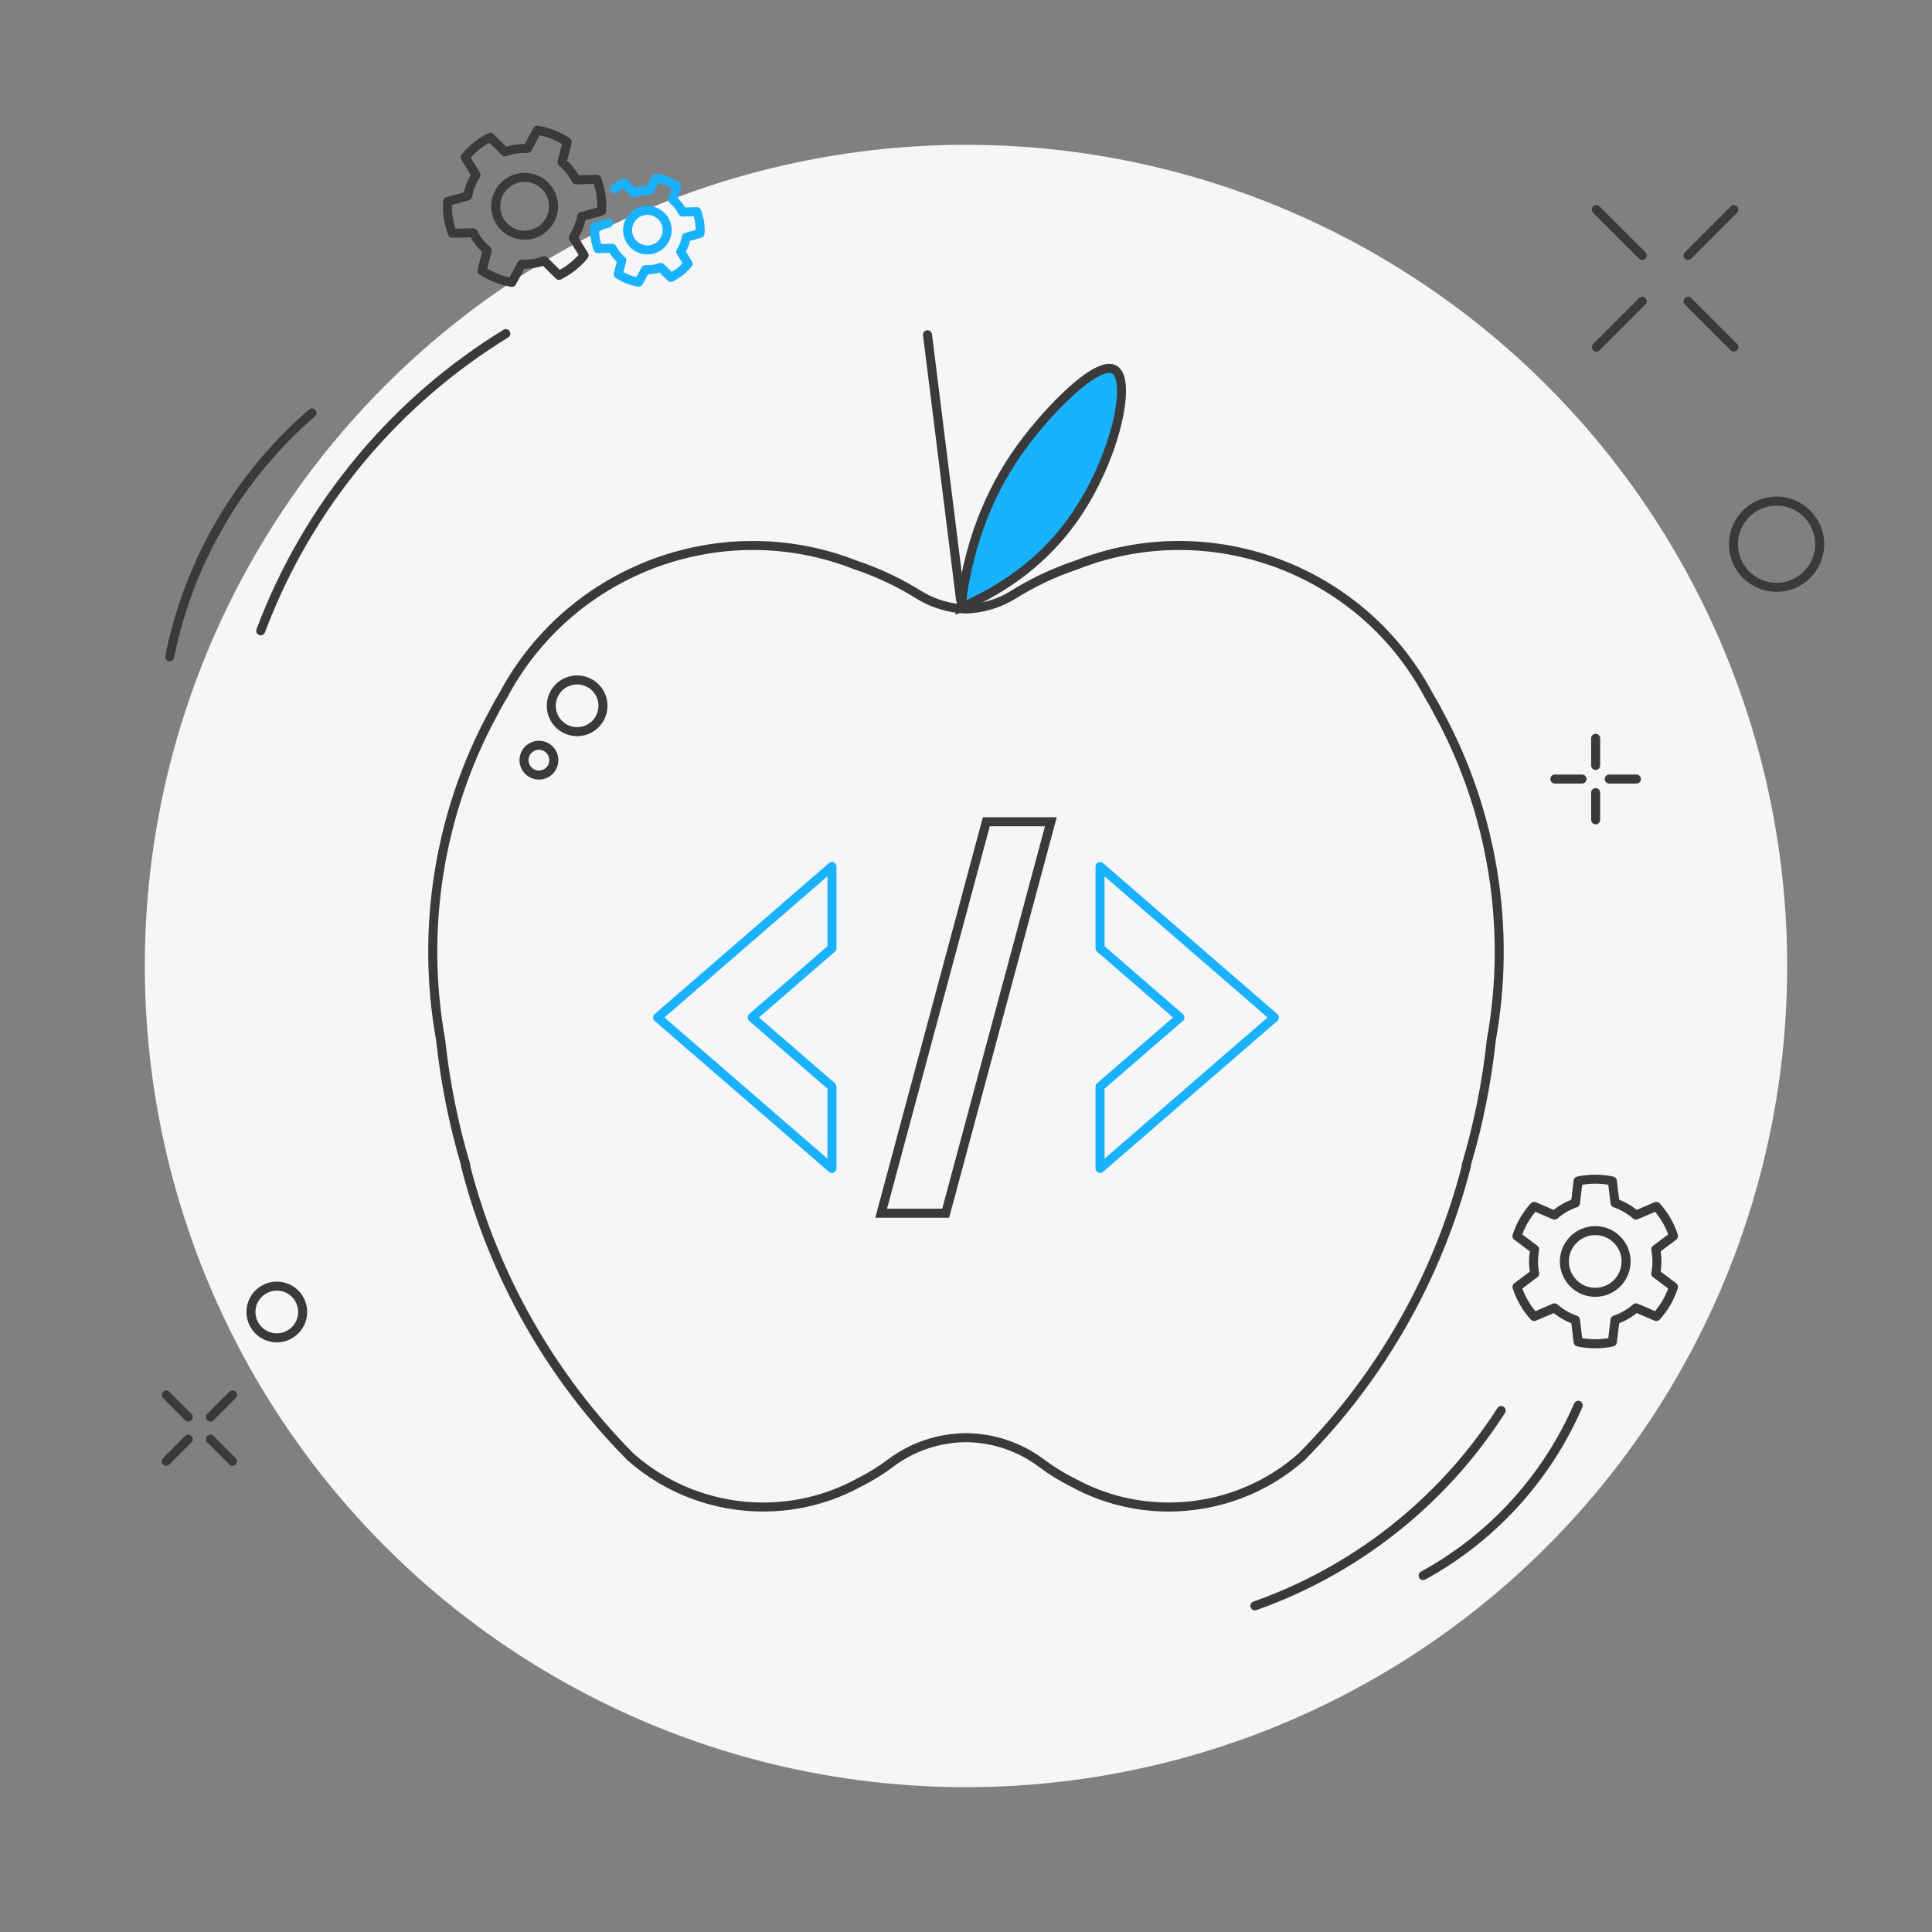 <?xml version="1.0" encoding="utf-8"?>
<svg xmlns="http://www.w3.org/2000/svg" id="a" viewBox="0 0 1500 1500">
  <rect x="0" y="0" width="1500" height="1500" fill="#808080" stroke="none"/>
  <circle cx="750" cy="750" r="637.57" fill="#f6f6f8" stroke-width="0"/>
  <g id="b">
    <path d="m745.76,469.03c-1.74,0-3.25-1.3-3.47-3.07l-25.66-205.63c-.24-1.92,1.12-3.67,3.04-3.91,1.92-.23,3.67,1.12,3.91,3.04l25.66,205.63c.24,1.92-1.12,3.67-3.04,3.91-.15.02-.29.03-.44.03Z" fill="#3a3a3a" stroke-width="0"/>
    <path d="m907.41,1173.56c-25.94,0-52-6.32-75.71-19.23-9.02-4.49-17.64-9.82-25.6-15.85-16.33-12.09-35.75-18.59-56.14-18.78-20.32.19-39.74,6.69-56.1,18.8-7.93,6.01-16.55,11.34-25.58,15.83-23.7,12.91-49.77,19.23-75.7,19.23-38,0-75.72-13.55-105.38-39.78-.06-.05-.11-.1-.17-.16-62.42-63-107.03-141.71-129.01-227.63-.11-.45-.14-.91-.08-1.36-9.32-31.6-15.82-64.21-19.33-96.94-15.68-87-1.07-177.69,41.13-255.37,2.41-4.75,5.22-9.76,8.53-15.22.06-.19.14-.37.24-.55,53.47-98.51,172.36-142.06,276.59-101.33,18.14,6.06,35.56,14.35,51.79,24.63,10.01,5.77,21.45,9.05,33.09,9.5,11.64-.45,23.08-3.73,33.09-9.5,16.23-10.29,33.65-18.57,51.79-24.63,104.23-40.74,223.13,2.82,276.6,101.33.1.18.18.37.24.56,3.3,5.44,6.1,10.43,8.55,15.25,42.19,77.67,56.79,168.34,41.11,255.33-3.51,32.74-10.01,65.36-19.34,96.96.06.44.04.9-.07,1.34-21.98,85.92-66.59,164.64-129.01,227.63-.05.05-.11.11-.17.16-29.65,26.23-67.38,39.78-105.38,39.78h.02Zm-157.45-60.86c21.93.2,42.77,7.18,60.33,20.17,7.67,5.81,15.93,10.92,24.59,15.22.04.02.08.04.12.06,55.82,30.44,125.35,22.59,173.06-19.54,61.16-61.76,104.97-138.82,126.76-222.96-.09-.52-.07-1.07.08-1.59,9.44-31.68,16.01-64.4,19.52-97.25,0-.08.02-.17.04-.25,15.43-85.48,1.1-174.58-40.37-250.91-.02-.03-.03-.06-.04-.08-2.48-4.87-5.33-9.94-8.72-15.5-.17-.28-.3-.57-.38-.88-51.98-94.95-166.87-136.83-267.6-97.42-.06.02-.11.04-.17.06-17.65,5.89-34.61,13.95-50.4,23.97-.04.03-.08.05-.12.08-11.05,6.38-23.68,10-36.52,10.47h-.26c-12.85-.47-25.48-4.1-36.52-10.47-.04-.02-.08-.05-.12-.08-15.79-10.02-32.75-18.08-50.4-23.97-.06-.02-.11-.04-.17-.06-100.73-39.41-215.63,2.48-267.61,97.44-.08.3-.21.59-.37.85-3.39,5.56-6.25,10.63-8.72,15.5-41.51,76.41-55.85,165.51-40.42,250.99.01.08.03.17.04.25,3.51,32.85,10.08,65.57,19.52,97.25.16.53.19,1.08.09,1.62,21.79,84.12,65.6,161.18,126.76,222.93,47.7,42.13,117.23,49.98,173.06,19.54.04-.02.08-.04.12-.06,8.66-4.3,16.92-9.41,24.56-15.2,17.59-13.02,38.43-19.99,60.3-20.2l-.04.02Z" fill="#3a3a3a" stroke-width="0"/>
    <path d="m745.99,471.73c3.52-30.86,13.72-78.84,46.93-124.52,20.87-28.71,59.13-67.92,72.32-60.21,14.15,8.28.23,71.04-32.3,116.55-27.75,38.82-64.34,58.52-86.94,68.18h-.01Z" fill="#19b2ff" stroke-width="0"/>
    <path d="m741.83,477.31l.68-5.98c5.45-47.8,21.45-90.25,47.57-126.18,11.35-15.61,26.5-32.59,39.53-44.31,17.56-15.79,29.79-21.31,37.38-16.86,3.16,1.85,5.31,5.37,6.4,10.47,4.55,21.31-9.78,72.19-37.62,111.14-21.57,30.18-51.32,53.51-88.41,69.36l-5.53,2.36h0Zm119.39-187.81c-4.5,0-13.3,4.29-26.93,16.54-12.7,11.42-27.47,27.98-38.55,43.22-24.29,33.41-39.59,72.66-45.52,116.76,33.3-15.25,60.14-36.93,79.86-64.51,26.01-36.39,40.71-85.77,36.47-105.61-.64-3.01-1.74-5.1-3.09-5.89-.57-.33-1.31-.51-2.24-.51Z" fill="#3a3a3a" stroke-width="0"/>
  </g>
  <path d="m645.92,910.71c-.83,0-1.64-.29-2.29-.85l-135.38-117.24c-.77-.67-1.21-1.63-1.21-2.65s.44-1.98,1.21-2.65l135.38-117.24c1.04-.9,2.5-1.11,3.75-.54s2.05,1.81,2.05,3.18v63.52c0,1.02-.44,1.98-1.21,2.65l-58.94,51.07,58.94,51.04c.77.67,1.21,1.63,1.21,2.65v63.55c0,1.37-.8,2.61-2.05,3.18-.47.21-.96.32-1.45.32h-.01Zm-130.04-120.74l126.54,109.58v-54.29l-60.79-52.64c-.77-.67-1.21-1.63-1.21-2.65s.44-1.98,1.21-2.65l60.79-52.67v-54.26l-126.54,109.58Z" fill="#19b2ff" stroke-width="0"/>
  <path d="m854.08,910.71c-.49,0-.99-.1-1.45-.32-1.25-.57-2.05-1.81-2.05-3.18v-63.55c0-1.02.44-1.98,1.21-2.65l58.94-51.04-58.94-51.07c-.77-.66-1.21-1.63-1.21-2.65v-63.52c0-1.37.8-2.61,2.05-3.18s2.71-.36,3.75.54l135.38,117.24c.77.67,1.21,1.63,1.21,2.65s-.44,1.98-1.21,2.65l-135.38,117.24c-.65.56-1.47.85-2.29.85h-.01Zm3.5-65.46v54.29l126.54-109.58-126.54-109.58v54.26l60.79,52.67c.77.67,1.21,1.63,1.21,2.65s-.44,1.98-1.21,2.65l-60.79,52.64Z" fill="#19b2ff" stroke-width="0"/>
  <path d="m811.32,641.51l-79.78,296.93h-42.85l79.78-296.93h42.85m9.13-7h-57.35l-83.54,310.93h57.35l83.54-310.93h0Z" fill="#3a3a3a" stroke-width="0"/>
  <path d="m202.43,493.26c-.41,0-.82-.07-1.23-.22-1.81-.68-2.73-2.7-2.05-4.51,18.55-49.37,45.11-94.86,78.96-135.21,32.15-38.33,70.1-71.06,112.79-97.29,1.65-1.01,3.8-.5,4.81,1.15s.5,3.8-1.15,4.81c-42.04,25.83-79.42,58.06-111.09,95.82-33.34,39.74-59.5,84.54-77.77,133.17-.53,1.4-1.86,2.27-3.28,2.27h0Z" fill="#3a3a3a" stroke-width="0"/>
  <path d="m131.74,513.45c-.23,0-.46-.02-.69-.07-1.9-.38-3.12-2.23-2.74-4.12,7.62-38,21.52-74.13,41.31-107.4,18.8-31.6,42.46-59.83,70.33-83.89,1.46-1.26,3.67-1.1,4.94.36,1.26,1.46,1.1,3.67-.36,4.94-27.3,23.57-50.47,51.21-68.89,82.17-19.38,32.58-32.99,67.98-40.46,105.2-.33,1.66-1.79,2.81-3.43,2.81h0Z" fill="#3a3a3a" stroke-width="0"/>
  <path d="m1379.33,459.5c-20.39,0-36.98-16.59-36.98-36.98s16.59-36.98,36.98-36.98,36.98,16.59,36.98,36.98-16.59,36.98-36.98,36.98Zm0-66.96c-16.53,0-29.98,13.45-29.98,29.98s13.45,29.98,29.98,29.98,29.98-13.45,29.98-29.98-13.45-29.98-29.98-29.98Z" fill="#3a3a3a" stroke-width="0"/>
  <path d="m214.92,1042.19c-13,0-23.58-10.58-23.58-23.58s10.58-23.58,23.58-23.58,23.58,10.58,23.58,23.58-10.58,23.58-23.58,23.58Zm0-40.15c-9.14,0-16.58,7.44-16.58,16.58s7.44,16.58,16.58,16.58,16.58-7.44,16.58-16.58-7.44-16.58-16.58-16.58Z" fill="#3a3a3a" stroke-width="0"/>
  <path d="m448.1,571.55c-6.93,0-13.8-3.03-18.45-8.86-8.11-10.16-6.44-25.03,3.72-33.14s25.03-6.44,33.14,3.72c8.11,10.16,6.44,25.03-3.72,33.14-4.33,3.46-9.53,5.14-14.68,5.14h-.01Zm-10.36-36.53c-7.15,5.7-8.32,16.15-2.62,23.3,5.7,7.15,16.15,8.32,23.3,2.62s8.32-16.15,2.62-23.3c-5.7-7.14-16.15-8.32-23.3-2.62h0Z" fill="#3a3a3a" stroke-width="0"/>
  <path d="m418.44,605.26c-4.43,0-8.83-1.94-11.8-5.67-2.51-3.15-3.65-7.09-3.2-11.09.45-4,2.43-7.59,5.58-10.1h0c3.15-2.51,7.09-3.65,11.09-3.2s7.59,2.43,10.1,5.58,3.65,7.09,3.2,11.09c-.45,4-2.43,7.59-5.58,10.1-2.77,2.21-6.09,3.29-9.39,3.29Zm-.03-23.15c-1.82,0-3.58.61-5.02,1.77-1.69,1.35-2.75,3.27-2.99,5.41-.24,2.14.37,4.25,1.71,5.94,2.78,3.48,7.87,4.05,11.35,1.28,1.69-1.35,2.75-3.27,2.99-5.41.24-2.14-.37-4.25-1.71-5.94-1.35-1.69-3.27-2.75-5.41-2.99-.31-.03-.61-.05-.92-.05h0Zm-7.21-.97h.01-.01Z" fill="#3a3a3a" stroke-width="0"/>
  <path d="m1228.3,608.35h-21.1c-1.93,0-3.5-1.57-3.5-3.5s1.57-3.5,3.5-3.5h21.1c1.93,0,3.5,1.57,3.5,3.5s-1.57,3.5-3.5,3.5Z" fill="#3a3a3a" stroke-width="0"/>
  <path d="m1270.5,608.35h-21.1c-1.93,0-3.5-1.57-3.5-3.5s1.57-3.5,3.5-3.5h21.1c1.93,0,3.5,1.57,3.5,3.5s-1.57,3.5-3.5,3.5Z" fill="#3a3a3a" stroke-width="0"/>
  <path d="m1238.85,597.8c-1.93,0-3.5-1.57-3.5-3.5v-21.1c0-1.93,1.57-3.5,3.5-3.5s3.5,1.57,3.5,3.5v21.1c0,1.93-1.57,3.5-3.5,3.5Z" fill="#3a3a3a" stroke-width="0"/>
  <path d="m1238.85,640c-1.93,0-3.5-1.57-3.5-3.5v-21.1c0-1.93,1.57-3.5,3.5-3.5s3.5,1.57,3.5,3.5v21.1c0,1.93-1.57,3.5-3.5,3.5Z" fill="#3a3a3a" stroke-width="0"/>
  <path d="m129.05,1138.01c-.9,0-1.79-.34-2.47-1.02-1.37-1.37-1.37-3.58,0-4.95l17.15-17.15c1.37-1.37,3.58-1.37,4.95,0s1.37,3.58,0,4.95l-17.15,17.15c-.68.68-1.58,1.02-2.47,1.02h0Z" fill="#3a3a3a" stroke-width="0"/>
  <path d="m163.35,1103.71c-.9,0-1.79-.34-2.47-1.03-1.37-1.37-1.37-3.58,0-4.95l17.15-17.15c1.37-1.37,3.58-1.37,4.95,0s1.37,3.58,0,4.95l-17.15,17.15c-.68.68-1.58,1.02-2.47,1.02h0Z" fill="#3a3a3a" stroke-width="0"/>
  <path d="m146.2,1103.71c-.9,0-1.79-.34-2.47-1.02l-17.15-17.15c-1.37-1.37-1.37-3.58,0-4.95s3.58-1.37,4.95,0l17.15,17.15c1.37,1.37,1.37,3.58,0,4.95-.68.68-1.58,1.03-2.47,1.03h0Z" fill="#3a3a3a" stroke-width="0"/>
  <path d="m180.5,1138.01c-.9,0-1.79-.34-2.47-1.02l-17.15-17.15c-1.37-1.37-1.37-3.58,0-4.95s3.58-1.37,4.95,0l17.15,17.15c1.37,1.37,1.37,3.58,0,4.95-.68.68-1.58,1.02-2.47,1.02h0Z" fill="#3a3a3a" stroke-width="0"/>
  <path d="m1239.42,272.98c-.9,0-1.79-.34-2.47-1.02-1.37-1.37-1.37-3.58,0-4.95l35.58-35.58c1.37-1.37,3.58-1.37,4.95,0s1.37,3.58,0,4.95l-35.58,35.58c-.68.68-1.58,1.02-2.47,1.02h-.01Z" fill="#3a3a3a" stroke-width="0"/>
  <path d="m1310.59,201.82c-.9,0-1.79-.34-2.47-1.02-1.37-1.37-1.37-3.58,0-4.95l35.58-35.58c1.37-1.37,3.58-1.37,4.95,0s1.37,3.58,0,4.95l-35.58,35.58c-.68.68-1.58,1.02-2.47,1.02h-.01Z" fill="#3a3a3a" stroke-width="0"/>
  <path d="m1275.01,201.82c-.9,0-1.79-.34-2.47-1.02l-35.58-35.58c-1.37-1.37-1.37-3.58,0-4.95s3.58-1.37,4.95,0l35.58,35.58c1.37,1.37,1.37,3.58,0,4.95-.68.68-1.58,1.02-2.47,1.02h-.01Z" fill="#3a3a3a" stroke-width="0"/>
  <path d="m1346.17,272.98c-.9,0-1.79-.34-2.47-1.02l-35.58-35.58c-1.37-1.37-1.37-3.58,0-4.95s3.58-1.37,4.95,0l35.58,35.58c1.37,1.37,1.37,3.58,0,4.95-.68.68-1.58,1.02-2.47,1.02h-.01Z" fill="#3a3a3a" stroke-width="0"/>
  <path d="m974.29,1250.29c-1.44,0-2.79-.9-3.3-2.33-.65-1.82.31-3.82,2.13-4.47,37.89-13.41,73.15-32.73,104.81-57.41,33.32-25.98,61.8-57.22,84.63-92.84,1.04-1.63,3.21-2.1,4.84-1.06,1.63,1.04,2.1,3.21,1.06,4.84-23.26,36.29-52.27,68.11-86.22,94.58-32.25,25.15-68.18,44.83-106.78,58.49-.39.14-.78.2-1.17.2h0Z" fill="#3a3a3a" stroke-width="0"/>
  <path d="m1104.9,1226.8c-1.24,0-2.44-.66-3.07-1.82-.93-1.69-.31-3.82,1.39-4.75,25.74-14.12,48.9-32.18,68.82-53.69,20.97-22.64,37.84-48.5,50.12-76.86.77-1.77,2.83-2.59,4.6-1.82s2.59,2.83,1.82,4.6c-12.6,29.09-29.89,55.61-51.41,78.84-20.44,22.06-44.19,40.59-70.59,55.07-.53.29-1.11.43-1.68.43h0Z" fill="#3a3a3a" stroke-width="0"/>
  <path d="m397.42,222.73c-.19,0-.38-.02-.58-.05-8.85-1.48-17.12-4.73-24.57-9.67-1.25-.83-1.83-2.35-1.45-3.8l3.54-13.56c-1.78-1.66-3.44-3.45-4.96-5.36s-2.89-3.93-4.1-6.04l-14.01.39c-1.5.04-2.85-.87-3.37-2.27-3.13-8.38-4.44-17.16-3.88-26.12.09-1.49,1.12-2.76,2.57-3.16l13.51-3.71c1.09-4.79,2.88-9.33,5.34-13.56l-7.33-11.93c-.78-1.28-.67-2.91.28-4.06,2.82-3.41,6.01-6.54,9.47-9.29,3.47-2.76,7.23-5.16,11.19-7.13,1.34-.67,2.96-.41,4.02.64l9.97,9.84c4.67-1.44,9.5-2.16,14.41-2.14l6.67-12.32c.71-1.31,2.18-2.03,3.65-1.79,8.85,1.48,17.12,4.73,24.57,9.68,1.25.83,1.83,2.35,1.45,3.8l-3.54,13.56c1.78,1.66,3.44,3.45,4.96,5.36h0c1.52,1.91,2.89,3.93,4.1,6.04l14.01-.39c1.5-.04,2.85.87,3.37,2.27,3.13,8.38,4.44,17.16,3.88,26.12-.09,1.49-1.12,2.76-2.57,3.16l-13.51,3.71c-1.09,4.79-2.87,9.33-5.33,13.56l7.33,11.93c.78,1.28.67,2.91-.28,4.06-2.82,3.41-6,6.53-9.47,9.29s-7.24,5.16-11.19,7.13c-1.34.67-2.96.41-4.02-.64l-9.97-9.84c-4.67,1.44-9.51,2.18-14.41,2.14l-6.67,12.32c-.62,1.14-1.81,1.83-3.08,1.83h0Zm-19.18-14.23c5.37,3.23,11.17,5.52,17.32,6.82l6.47-11.96c.64-1.19,1.91-1.91,3.25-1.83,5.5.27,10.9-.53,16.04-2.38,1.27-.46,2.68-.14,3.64.8l9.67,9.55c2.72-1.51,5.32-3.25,7.76-5.19s4.72-4.08,6.81-6.39l-7.12-11.58c-.71-1.15-.69-2.6.04-3.73,2.96-4.6,4.96-9.67,5.94-15.09.24-1.33,1.22-2.4,2.52-2.75l13.11-3.6c.12-6.28-.8-12.46-2.73-18.41l-13.6.37c-1.35.04-2.59-.7-3.21-1.9-1.24-2.41-2.73-4.72-4.43-6.85h0c-1.69-2.13-3.6-4.1-5.67-5.86-1.03-.87-1.46-2.25-1.12-3.55l3.43-13.16c-5.36-3.23-11.17-5.52-17.32-6.82l-6.47,11.96c-.64,1.18-1.91,1.9-3.25,1.83-5.5-.27-10.9.53-16.04,2.38-1.27.46-2.68.14-3.64-.8l-9.67-9.55c-2.72,1.51-5.33,3.25-7.76,5.19-2.44,1.94-4.72,4.08-6.81,6.39l7.12,11.58c.71,1.15.69,2.6-.04,3.73-2.96,4.59-4.96,9.67-5.94,15.09-.24,1.33-1.22,2.4-2.52,2.75l-13.11,3.61c-.12,6.28.8,12.46,2.73,18.41l13.6-.37c1.34-.04,2.59.7,3.21,1.9,1.24,2.41,2.73,4.71,4.43,6.85,1.7,2.13,3.6,4.1,5.67,5.86,1.03.87,1.46,2.25,1.12,3.55l-3.43,13.16h0Zm29.12-22.38c-1,0-2-.06-3-.17-6.89-.79-13.06-4.21-17.38-9.64-8.91-11.21-7.04-27.57,4.17-36.48,11.21-8.91,27.57-7.04,36.48,4.17,4.32,5.43,6.26,12.21,5.47,19.1s-4.21,13.06-9.64,17.38h0c-4.64,3.69-10.27,5.64-16.1,5.64h0Zm-.07-44.92c-4.14,0-8.3,1.34-11.78,4.11-8.19,6.51-9.55,18.46-3.05,26.64,3.15,3.97,7.66,6.47,12.69,7.04,5.03.57,9.99-.84,13.95-3.99h0c3.97-3.15,6.47-7.66,7.04-12.69s-.84-9.99-4-13.95c-3.74-4.7-9.28-7.16-14.87-7.16h.02Z" fill="#3a3a3a" stroke-width="0"/>
  <path d="m495.86,222.6c-.19,0-.38-.02-.58-.05-6.21-1.04-12.01-3.32-17.24-6.79-1.25-.83-1.83-2.35-1.45-3.8l2.26-8.65c-1.08-1.04-2.09-2.16-3.02-3.33s-1.79-2.41-2.56-3.7l-8.93.25c-1.49.05-2.85-.87-3.37-2.27-2.14-5.73-3.18-12.79-2.72-18.4.12-1.46,1.14-2.69,2.56-3.08l10.66-2.93c1.86-.51,3.79.58,4.3,2.45.51,1.86-.58,3.79-2.45,4.3l-8.19,2.25c.02,3.39.59,7.16,1.61,10.62l8.46-.23c1.34-.04,2.59.7,3.21,1.9.82,1.58,1.8,3.1,2.91,4.5,1.11,1.4,2.37,2.7,3.73,3.85,1.03.87,1.46,2.25,1.12,3.55l-2.14,8.2c3.13,1.79,6.48,3.11,10,3.93l4.03-7.45c.64-1.19,1.91-1.9,3.25-1.83,3.61.18,7.16-.35,10.55-1.56,1.27-.46,2.68-.14,3.64.8l6.02,5.94c1.55-.91,3.04-1.92,4.44-3.04,1.41-1.12,2.73-2.34,3.97-3.64l-4.43-7.21c-.71-1.15-.69-2.6.04-3.73,1.95-3.02,3.26-6.36,3.9-9.92.24-1.33,1.22-2.4,2.52-2.75l8.17-2.25c0-3.62-.54-7.17-1.58-10.62l-8.47.23c-1.35.04-2.59-.7-3.21-1.9-.82-1.59-1.8-3.1-2.91-4.5s-2.37-2.7-3.73-3.85c-1.03-.87-1.46-2.25-1.12-3.55l2.14-8.2c-3.13-1.79-6.47-3.11-10-3.93l-4.03,7.45c-.64,1.18-1.9,1.89-3.25,1.83-3.61-.18-7.16.35-10.55,1.56-1.27.46-2.68.14-3.64-.8l-6.02-5.94c-1.55.91-3.04,1.92-4.44,3.04-1.51,1.2-3.72.95-4.92-.56s-.95-3.71.56-4.92c2.43-1.93,5.08-3.62,7.85-5,1.34-.67,2.96-.41,4.02.64l6.35,6.27c2.89-.83,5.87-1.27,8.89-1.32l4.25-7.85c.71-1.31,2.18-2.03,3.65-1.79,6.21,1.04,12.01,3.32,17.24,6.79,1.25.83,1.83,2.35,1.45,3.8l-2.26,8.65c1.08,1.04,2.09,2.16,3.02,3.33s1.79,2.41,2.57,3.7l8.93-.25c1.5-.04,2.85.87,3.37,2.27,2.2,5.88,3.11,12.04,2.72,18.33-.09,1.49-1.12,2.76-2.57,3.16l-8.61,2.37c-.73,2.93-1.83,5.73-3.29,8.36l4.67,7.6c.78,1.28.67,2.91-.28,4.06-1.97,2.39-4.21,4.58-6.65,6.52s-5.08,3.62-7.85,5c-1.34.67-2.96.41-4.02-.64l-6.35-6.27c-2.89.83-5.87,1.27-8.89,1.32l-4.25,7.85c-.62,1.14-1.81,1.83-3.08,1.83h.02Zm6.8-25.05c-.72,0-1.45-.04-2.18-.12-5.01-.57-9.49-3.06-12.63-7.01s-4.55-8.88-3.97-13.88c.57-5.01,3.06-9.49,7.01-12.63s8.88-4.55,13.88-3.97c5.01.57,9.49,3.06,12.63,7.01,6.47,8.15,5.11,20.04-3.03,26.51h0c-3.37,2.68-7.46,4.1-11.7,4.1h0Zm9.53-6.84h.01-.01Zm-9.59-23.9c-2.67,0-5.24.89-7.36,2.58-2.48,1.97-4.05,4.79-4.41,7.94-.36,3.15.53,6.25,2.5,8.73s4.79,4.05,7.94,4.41,6.25-.53,8.73-2.5c5.12-4.07,5.98-11.55,1.91-16.68-1.97-2.48-4.79-4.05-7.94-4.41-.46-.05-.92-.08-1.37-.08h0Z" fill="#19b2ff" stroke-width="0"/>
  <path d="m1238.54,1046.8c-4.71,0-9.43-.49-14.03-1.47-1.46-.31-2.57-1.52-2.75-3l-1.81-14.97c-4.93-1.91-9.5-4.55-13.63-7.89l-13.87,5.92c-1.37.59-2.97.24-3.97-.88-6.39-7.08-11.12-15.26-14.05-24.3-.46-1.42.03-2.98,1.23-3.88l12.07-9.06c-.4-2.6-.6-5.24-.6-7.87s.2-5.27.6-7.87l-12.07-9.06c-1.2-.9-1.69-2.46-1.23-3.88,2.93-9.04,7.66-17.22,14.05-24.3,1-1.11,2.6-1.46,3.97-.88l13.87,5.92c4.13-3.33,8.7-5.98,13.63-7.88l1.81-14.97c.18-1.49,1.29-2.69,2.75-3,9.2-1.95,18.86-1.95,28.06,0,1.46.31,2.57,1.52,2.75,3l1.81,14.97c4.93,1.91,9.5,4.55,13.63,7.88l13.87-5.92c1.38-.59,2.97-.23,3.97.88,6.39,7.09,11.12,15.26,14.05,24.3.46,1.42-.03,2.98-1.23,3.88l-12.07,9.06c.4,2.6.6,5.24.6,7.87s-.2,5.27-.6,7.87l12.07,9.06c1.2.9,1.69,2.46,1.23,3.88-2.93,9.04-7.66,17.22-14.05,24.31-1,1.11-2.6,1.46-3.97.88l-13.87-5.92c-4.13,3.33-8.7,5.98-13.63,7.89l-1.81,14.97c-.18,1.49-1.29,2.69-2.75,3-4.6.97-9.32,1.47-14.03,1.47h0Zm-10.14-7.85c6.69,1.13,13.59,1.13,20.28,0l1.76-14.56c.16-1.34,1.08-2.46,2.35-2.9,5.56-1.88,10.62-4.81,15.05-8.71,1.01-.89,2.44-1.12,3.68-.59l13.5,5.76c4.38-5.27,7.78-11.15,10.15-17.55l-11.74-8.82c-1.08-.81-1.59-2.16-1.33-3.48.57-2.85.85-5.78.85-8.7s-.29-5.85-.85-8.7c-.26-1.32.26-2.67,1.33-3.48l11.74-8.82c-2.37-6.4-5.77-12.29-10.15-17.55l-13.5,5.76c-1.24.53-2.67.3-3.68-.59-4.43-3.9-9.5-6.83-15.05-8.71-1.28-.43-2.19-1.56-2.35-2.9l-1.76-14.56c-6.69-1.13-13.59-1.13-20.28,0l-1.76,14.56c-.16,1.34-1.08,2.46-2.35,2.9-5.55,1.88-10.62,4.81-15.05,8.71-1.01.89-2.44,1.12-3.68.59l-13.5-5.76c-4.38,5.27-7.78,11.15-10.15,17.55l11.74,8.82c1.08.81,1.59,2.16,1.33,3.48-.57,2.85-.85,5.78-.85,8.7s.29,5.85.85,8.7c.26,1.32-.26,2.67-1.33,3.48l-11.74,8.82c2.37,6.4,5.77,12.29,10.15,17.56l13.5-5.76c1.24-.53,2.67-.3,3.68.59,4.43,3.9,9.5,6.83,15.05,8.71,1.28.43,2.19,1.56,2.35,2.9l1.76,14.56h0Zm10.14-32.09c-15.14,0-27.46-12.32-27.46-27.46s12.32-27.46,27.46-27.46,27.46,12.32,27.46,27.46-12.32,27.46-27.46,27.46Zm0-47.93c-11.28,0-20.46,9.18-20.46,20.46s9.18,20.46,20.46,20.46,20.46-9.18,20.46-20.46-9.18-20.46-20.46-20.46Z" fill="#3a3a3a" stroke-width="0"/>
</svg>